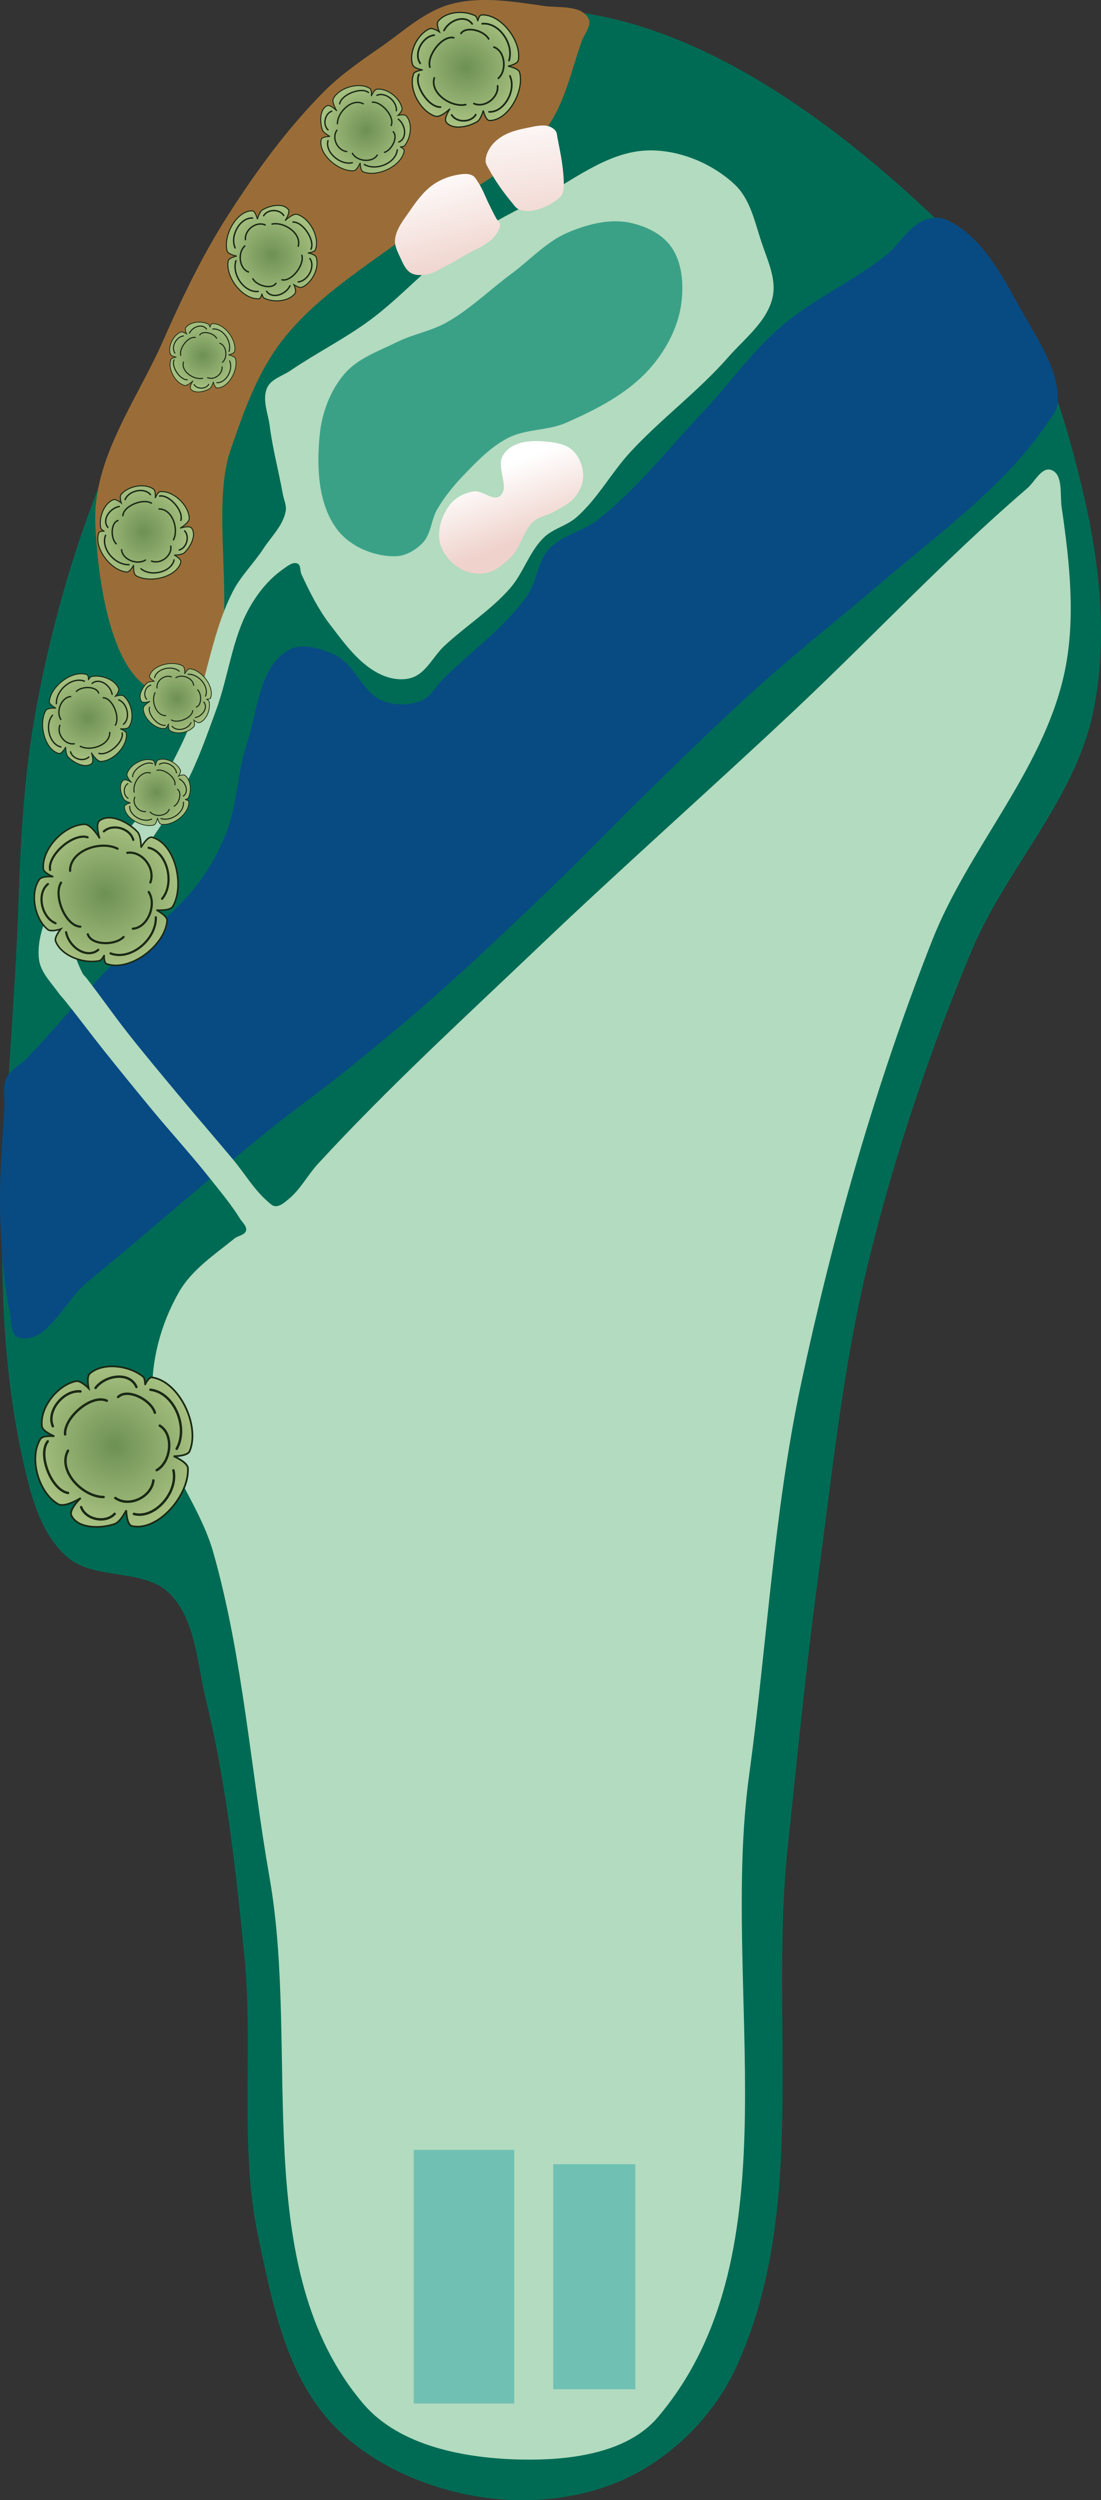 <?xml version="1.0" encoding="UTF-8" standalone="no"?>
<svg
   width="101.171mm"
   height="229.637mm"
   viewBox="0 0 101.171 229.637"
   version="1.1"
   id="svg8"
   inkscape:version="1.1.1 (c3084ef, 2021-09-22)"
   sodipodi:docname="12.svg"
   xmlns:inkscape="http://www.inkscape.org/namespaces/inkscape"
   xmlns:sodipodi="http://sodipodi.sourceforge.net/DTD/sodipodi-0.dtd"
   xmlns:xlink="http://www.w3.org/1999/xlink"
   xmlns="http://www.w3.org/2000/svg"
   xmlns:svg="http://www.w3.org/2000/svg"
   xmlns:rdf="http://www.w3.org/1999/02/22-rdf-syntax-ns#"
   xmlns:cc="http://creativecommons.org/ns#"
   xmlns:dc="http://purl.org/dc/elements/1.1/">
  <rect x="0" y="0" width="101.171" height="229.637" fill="#333333" stroke="none"/>
  <defs
     id="defs2">
    <marker
       style="overflow:visible"
       id="Arrow1Lstart"
       refX="0"
       refY="0"
       orient="auto"
       inkscape:stockid="Arrow1Lstart"
       inkscape:isstock="true">
      <path
         transform="matrix(0.8,0,0,0.8,10,0)"
         style="fill:#ef0000;fill-opacity:1;fill-rule:evenodd;stroke:#ef0000;stroke-width:1pt;stroke-opacity:1"
         d="M 0,0 5,-5 -12.5,0 5,5 Z"
         id="path1322" />
    </marker>
    <marker
       style="overflow:visible"
       id="DotL"
       refX="0"
       refY="0"
       orient="auto"
       inkscape:stockid="DotL"
       inkscape:isstock="true">
      <path
         transform="matrix(0.8,0,0,0.8,5.92,0.8)"
         style="fill:#ef0000;fill-opacity:1;fill-rule:evenodd;stroke:#ef0000;stroke-width:1pt;stroke-opacity:1"
         d="m -2.5,-1 c 0,2.76 -2.24,5 -5,5 -2.76,0 -5,-2.24 -5,-5 0,-2.76 2.24,-5 5,-5 2.76,0 5,2.24 5,5 z"
         id="path1383" />
    </marker>
    <linearGradient
       id="linearGradient1668">
      <stop
         style="stop-color:#000000;stop-opacity:1"
         offset="0"
         id="stop1664" />
      <stop
         id="stop1666"
         offset="1"
         style="stop-color:#ffffff;stop-opacity:0" />
    </linearGradient>
    <linearGradient
       id="linearGradient3710"
       inkscape:swatch="solid">
      <stop
         style="stop-color:#878e76;stop-opacity:1;"
         offset="0"
         id="stop3708" />
    </linearGradient>
    <linearGradient
       id="linearGradient3177"
       inkscape:swatch="solid">
      <stop
         style="stop-color:#000000;stop-opacity:1;"
         offset="0"
         id="stop3175" />
    </linearGradient>
    <linearGradient
       id="linearGradient3152">
      <stop
         style="stop-color:#878e76;stop-opacity:1"
         offset="0"
         id="stop3154" />
      <stop
         id="stop3178"
         offset="1"
         style="stop-color:#065143;stop-opacity:1" />
    </linearGradient>
    <inkscape:perspective
       sodipodi:type="inkscape:persp3d"
       inkscape:vp_x="0 : 458.81839 : 1"
       inkscape:vp_y="0 : 999.99998 : 0"
       inkscape:vp_z="744.09459 : 458.81839 : 1"
       inkscape:persp3d-origin="372.04729 : 283.42468 : 1"
       id="perspective10" />
    <inkscape:perspective
       id="perspective3304"
       inkscape:persp3d-origin="372.04729 : 283.42468 : 1"
       inkscape:vp_z="744.09459 : 458.81839 : 1"
       inkscape:vp_y="0 : 999.99998 : 0"
       inkscape:vp_x="0 : 458.81839 : 1"
       sodipodi:type="inkscape:persp3d" />
    <linearGradient
       id="linearGradient3152-8">
      <stop
         style="stop-color:#73d216;stop-opacity:1;"
         offset="0"
         id="stop3154-9" />
      <stop
         id="stop3178-2"
         offset="1"
         style="stop-color:#519f06;stop-opacity:1;" />
    </linearGradient>
    <inkscape:perspective
       sodipodi:type="inkscape:persp3d"
       inkscape:vp_x="0 : 458.81839 : 1"
       inkscape:vp_y="0 : 999.99998 : 0"
       inkscape:vp_z="744.09459 : 458.81839 : 1"
       inkscape:persp3d-origin="372.04729 : 283.42468 : 1"
       id="perspective10-1" />
    <inkscape:perspective
       id="perspective3304-8"
       inkscape:persp3d-origin="372.04729 : 283.42468 : 1"
       inkscape:vp_z="744.09459 : 458.81839 : 1"
       inkscape:vp_y="0 : 999.99998 : 0"
       inkscape:vp_x="0 : 458.81839 : 1"
       sodipodi:type="inkscape:persp3d" />
    <linearGradient
       inkscape:collect="always"
       id="linearGradient19901">
      <stop
         style="stop-color:#6d9153;stop-opacity:1"
         offset="0"
         id="stop19897" />
      <stop
         style="stop-color:#f3ffbd;stop-opacity:1"
         offset="1"
         id="stop19899" />
    </linearGradient>
    <linearGradient
       inkscape:collect="always"
       xlink:href="#linearGradient19115"
       id="linearGradient10544"
       gradientUnits="userSpaceOnUse"
       gradientTransform="matrix(-0.531,0.28,-0.441,-0.337,144.486,140.548)"
       x1="60.999"
       y1="31.354"
       x2="58.736"
       y2="45.778" />
    <linearGradient
       inkscape:collect="always"
       id="linearGradient19115">
      <stop
         style="stop-color:#efd2cb;stop-opacity:1"
         offset="0"
         id="stop19111" />
      <stop
         style="stop-color:#ffffff;stop-opacity:1"
         offset="1"
         id="stop19113" />
    </linearGradient>
    <radialGradient
       inkscape:collect="always"
       xlink:href="#linearGradient19901"
       id="radialGradient20435-2"
       gradientUnits="userSpaceOnUse"
       gradientTransform="matrix(5.658,3.597,3.4,-5.348,-726,1208.089)"
       cx="42.292"
       cy="220.65"
       fx="42.292"
       fy="220.65"
       r="6.757" />
    <radialGradient
       inkscape:collect="always"
       xlink:href="#linearGradient19901"
       id="radialGradient6307"
       gradientUnits="userSpaceOnUse"
       gradientTransform="matrix(5.658,3.597,3.4,-5.348,-726,1208.089)"
       cx="42.292"
       cy="220.65"
       fx="42.292"
       fy="220.65"
       r="6.757" />
    <radialGradient
       inkscape:collect="always"
       xlink:href="#linearGradient19901"
       id="radialGradient6335"
       gradientUnits="userSpaceOnUse"
       gradientTransform="matrix(5.658,3.597,3.4,-5.348,-726,1208.089)"
       cx="42.292"
       cy="220.65"
       fx="42.292"
       fy="220.65"
       r="6.757" />
    <radialGradient
       inkscape:collect="always"
       xlink:href="#linearGradient19901"
       id="radialGradient6363"
       gradientUnits="userSpaceOnUse"
       gradientTransform="matrix(5.658,3.597,3.4,-5.348,-726,1208.089)"
       cx="42.292"
       cy="220.65"
       fx="42.292"
       fy="220.65"
       r="6.757" />
    <radialGradient
       inkscape:collect="always"
       xlink:href="#linearGradient19901"
       id="radialGradient6391"
       gradientUnits="userSpaceOnUse"
       gradientTransform="matrix(5.658,3.597,3.4,-5.348,-726,1208.089)"
       cx="42.292"
       cy="220.65"
       fx="42.292"
       fy="220.65"
       r="6.757" />
    <radialGradient
       inkscape:collect="always"
       xlink:href="#linearGradient19901"
       id="radialGradient6419"
       gradientUnits="userSpaceOnUse"
       gradientTransform="matrix(5.658,3.597,3.4,-5.348,-726,1208.089)"
       cx="42.292"
       cy="220.65"
       fx="42.292"
       fy="220.65"
       r="6.757" />
    <radialGradient
       inkscape:collect="always"
       xlink:href="#linearGradient19901"
       id="radialGradient6447"
       gradientUnits="userSpaceOnUse"
       gradientTransform="matrix(5.658,3.597,3.4,-5.348,-726,1208.089)"
       cx="42.292"
       cy="220.65"
       fx="42.292"
       fy="220.65"
       r="6.757" />
    <radialGradient
       inkscape:collect="always"
       xlink:href="#linearGradient19901"
       id="radialGradient6475"
       gradientUnits="userSpaceOnUse"
       gradientTransform="matrix(5.658,3.597,3.4,-5.348,-726,1208.089)"
       cx="42.292"
       cy="220.65"
       fx="42.292"
       fy="220.65"
       r="6.757" />
    <radialGradient
       inkscape:collect="always"
       xlink:href="#linearGradient19901"
       id="radialGradient6503"
       gradientUnits="userSpaceOnUse"
       gradientTransform="matrix(5.658,3.597,3.4,-5.348,-726,1208.089)"
       cx="42.292"
       cy="220.65"
       fx="42.292"
       fy="220.65"
       r="6.757" />
    <radialGradient
       inkscape:collect="always"
       xlink:href="#linearGradient19901"
       id="radialGradient6531"
       gradientUnits="userSpaceOnUse"
       gradientTransform="matrix(5.658,3.597,3.4,-5.348,-726,1208.089)"
       cx="42.292"
       cy="220.65"
       fx="42.292"
       fy="220.65"
       r="6.757" />
    <linearGradient
       inkscape:collect="always"
       xlink:href="#linearGradient19115"
       id="linearGradient11765"
       gradientUnits="userSpaceOnUse"
       gradientTransform="matrix(-0.531,0.28,-0.441,-0.337,135.754,116.206)"
       x1="57.18"
       y1="28.673"
       x2="51.665"
       y2="49.714" />
    <linearGradient
       inkscape:collect="always"
       xlink:href="#linearGradient19115"
       id="linearGradient11769"
       gradientUnits="userSpaceOnUse"
       gradientTransform="matrix(-0.531,0.28,-0.441,-0.337,151.1,108.798)"
       x1="72.722"
       y1="28.046"
       x2="60.61"
       y2="54.103" />
  </defs>
  <sodipodi:namedview
     id="base"
     pagecolor="#ffffff"
     bordercolor="#666666"
     borderopacity="1.0"
     inkscape:pageopacity="0.0"
     inkscape:pageshadow="2"
     inkscape:zoom="0.25"
     inkscape:cx="672"
     inkscape:cy="136"
     inkscape:document-units="mm"
     inkscape:current-layer="layer9"
     inkscape:document-rotation="0"
     showgrid="false"
     inkscape:snap-global="false"
     inkscape:window-width="1387"
     inkscape:window-height="790"
     inkscape:window-x="4"
     inkscape:window-y="23"
     inkscape:window-maximized="0"
     fit-margin-top="0"
     fit-margin-left="0"
     fit-margin-right="0"
     fit-margin-bottom="0"
     inkscape:pagecheckerboard="0" />
  <g
     inkscape:groupmode="layer"
     id="layer4"
     inkscape:label="Rough"
     style="display:inline;opacity:1"
     transform="translate(15.754,-132.984)"
     sodipodi:insensitive="true">
    <path
       style="opacity:1;fill:#006b54;fill-opacity:1;stroke:none;stroke-width:0.407px;stroke-linecap:butt;stroke-linejoin:miter;stroke-opacity:1"
       d="m 14.485,355.304 c 3.299,3.696 8.294,5.998 13.167,6.897 4.742,0.875 10.033,0.417 14.367,-1.697 4.155,-2.027 7.787,-5.672 9.759,-9.853 6.859,-14.542 3.146,-32.003 4.853,-47.99 0.872,-8.163 1.65,-16.339 2.752,-24.475 1.321,-9.746 2.299,-19.584 4.625,-29.14 2.386,-9.804 5.628,-19.425 9.523,-28.733 3.147,-7.519 9.425,-13.802 11.133,-21.772 1.474,-6.88 0.607,-14.248 -1.068,-21.082 -1.783,-7.271 -4.157,-15.037 -9.368,-20.412 -11.865,-12.24 -29.03,-25.862 -45.793,-22.766 -14.171,2.617 -21.155,19.904 -29.283,31.804 -2.739,4.01 -4.683,8.545 -6.393,13.09 -2.38,6.328 -4.13,12.918 -5.315,19.575 -1.01,5.671 -1.309,11.459 -1.507,17.216 -0.616,17.821 -3.534,36.235 0.978,53.487 0.627,2.399 1.642,4.935 3.523,6.552 2.524,2.169 7.065,0.985 9.403,3.353 2.394,2.424 2.502,6.361 3.311,9.67 1.885,7.717 2.756,15.662 3.545,23.566 0.859,8.604 -0.508,17.451 1.289,25.909 1.248,5.873 2.501,12.321 6.5,16.801 z"
       id="path928"
       sodipodi:nodetypes="aaaaaaaaaaaaaaaaaaaaaaa" />
  </g>
  <g
     inkscape:groupmode="layer"
     id="layer2"
     inkscape:label="Dirt"
     style="display:inline;opacity:1"
     sodipodi:insensitive="true"
     transform="translate(-48.539,-98.096)">
    <path
       style="display:inline;fill:#9a6d38;fill-opacity:1;stroke:none;stroke-width:0.407px;stroke-linecap:butt;stroke-linejoin:miter;stroke-opacity:1"
       d="m 101.976,101.914 c 0.246,-0.702 0.986,-1.493 0.624,-2.143 -0.695,-1.244 -2.712,-0.929 -4.123,-1.133 -2.811,-0.406 -5.777,-0.904 -8.518,-0.16 -2.402,0.652 -4.325,2.478 -6.37,3.897 -1.832,1.271 -3.694,2.543 -5.268,4.123 -3.413,3.428 -6.291,7.39 -8.894,11.467 -2.307,3.614 -4.171,7.505 -5.901,11.428 -2.416,5.48 -6.501,10.87 -6.228,16.853 0.263,5.748 1.719,16.227 7.436,15.577 7.594,-0.863 2.51,-15.15 4.984,-22.381 1.197,-3.5 2.464,-7.116 4.728,-10.041 3.474,-4.488 8.653,-7.349 13.094,-10.883 3.627,-2.887 8.237,-4.754 11.063,-8.43 1.796,-2.337 2.396,-5.393 3.372,-8.174 z"
       id="path926"
       sodipodi:nodetypes="aaaaaaaaaaaaaaa" />
  </g>
  <g
     inkscape:groupmode="layer"
     id="layer14"
     inkscape:label="Water (Lake)"
     style="display:inline;opacity:1"
     transform="translate(16.107,-132.278)"
     sodipodi:insensitive="true">
    <path
       style="display:inline;fill:#084b83;fill-opacity:1;stroke:none;stroke-width:0.252px;stroke-linecap:butt;stroke-linejoin:miter;stroke-opacity:1"
       d="m 68.737,152.55 c 0.629,-0.268 1.422,-0.396 2.048,-0.12 3.559,1.567 5.428,5.677 7.361,9.052 1.388,2.424 3.123,5.063 2.931,7.849 -0.052,0.755 -0.655,1.37 -1.079,1.996 -1.168,1.724 -2.545,3.308 -4.002,4.795 -3.471,3.543 -7.459,6.539 -11.226,9.765 -3.613,3.095 -7.362,6.033 -10.91,9.203 -3.285,2.935 -6.435,6.016 -9.599,9.081 -3.344,3.24 -6.557,6.614 -9.916,9.838 -3.56,3.418 -7.143,6.818 -10.848,10.079 -2.656,2.338 -5.391,4.585 -8.153,6.797 -2.057,1.647 -4.21,3.169 -6.266,4.817 -5.829,4.672 -11.421,9.634 -17.2,14.368 -2.08,1.704 -3.707,5.803 -6.288,5.05 -0.79,-0.231 -0.619,-1.534 -0.791,-2.339 -0.645,-3.007 -0.802,-6.109 -0.889,-9.183 -0.09,-3.199 0.211,-6.397 0.386,-9.592 0.049,-0.901 -0.193,-1.882 0.187,-2.701 0.372,-0.802 1.287,-1.213 1.901,-1.848 2.519,-2.607 4.769,-5.467 7.309,-8.053 2.629,-2.677 5.882,-4.762 8.198,-7.714 1.176,-1.499 2.124,-3.198 2.814,-4.974 1.011,-2.601 0.996,-5.511 1.881,-8.158 0.991,-2.965 1.105,-7.002 3.81,-8.569 1.236,-0.716 2.967,-0.162 4.264,0.438 1.845,0.853 2.514,3.469 4.403,4.219 1.11,0.441 2.483,0.435 3.584,-0.029 0.834,-0.351 1.273,-1.287 1.913,-1.927 2.581,-2.577 5.677,-4.716 7.776,-7.699 0.902,-1.282 0.937,-3.099 1.986,-4.264 1.178,-1.309 3.147,-1.628 4.527,-2.721 3.606,-2.855 6.475,-6.536 9.63,-9.882 2.415,-2.561 4.458,-5.494 7.118,-7.799 2.959,-2.564 6.65,-4.166 9.713,-6.603 1.218,-0.97 1.995,-2.564 3.427,-3.175 z"
       id="path35853"
       sodipodi:nodetypes="aaaaaaaaaaaaaaaaaaaaaaaaaaaaaaaaaaaa" />
  </g>
  <g
     inkscape:groupmode="layer"
     id="layer5"
     inkscape:label="Fairway"
     style="display:inline;opacity:1"
     transform="translate(15.754,-132.984)"
     sodipodi:insensitive="true">
    <path
       id="path1217"
       style="opacity:1;fill:#b2dbbf;fill-opacity:1;stroke:none;stroke-width:0.87px;stroke-linecap:butt;stroke-linejoin:miter;stroke-opacity:1"
       d="m 44.686,355.01 c -2.814,3.308 -8.095,3.956 -12.437,3.88 -5.166,-0.091 -11.278,-1.197 -14.625,-5.133 -10.593,-12.454 -5.778,-32.185 -8.605,-48.289 -1.746,-9.949 -2.42,-20.139 -5.162,-29.861 -1.366,-4.844 -5.231,-9.009 -5.581,-14.03 -0.237,-3.403 0.727,-6.984 2.427,-9.94 1.172,-2.039 3.257,-3.412 5.082,-4.895 0.335,-0.272 0.962,-0.311 1.07,-0.729 0.102,-0.394 -0.337,-0.744 -0.552,-1.091 -0.801,-1.293 -1.783,-2.466 -2.728,-3.658 -1.722,-2.17 -3.591,-4.218 -5.358,-6.352 -1.507,-1.82 -2.998,-3.654 -4.471,-5.501 -1.238,-1.551 -2.415,-3.15 -3.67,-4.688 -0.13,-0.16 -0.281,-0.303 -0.4,-0.471 -0.712,-1.009 -1.73,-1.977 -1.855,-3.205 -0.229,-2.249 0.898,-4.548 2.147,-6.433 1.44,-2.174 4.183,-3.185 5.868,-5.175 2.135,-2.521 3.836,-5.421 5.24,-8.411 2.048,-4.36 2.377,-9.418 4.561,-13.711 0.73,-1.434 1.925,-2.582 2.805,-3.929 0.732,-1.12 1.81,-2.131 2.057,-3.446 0.099,-0.529 -0.172,-1.063 -0.268,-1.592 -0.375,-2.081 -0.931,-4.132 -1.199,-6.23 -0.15,-1.173 -0.729,-2.468 -0.228,-3.539 0.372,-0.796 1.402,-1.061 2.128,-1.556 2.375,-1.619 4.969,-2.912 7.284,-4.617 2.894,-2.132 5.272,-4.92 8.212,-6.988 2.124,-1.494 4.441,-2.7 6.756,-3.876 3.465,-1.76 6.765,-4.664 10.65,-4.744 2.85,-0.059 5.877,1.196 7.948,3.154 1.394,1.318 1.82,3.399 2.419,5.221 0.543,1.651 1.418,3.411 1.042,5.107 -0.494,2.228 -2.57,3.786 -4.074,5.503 -2.749,3.139 -6.157,5.646 -8.99,8.709 -1.768,1.912 -3.017,4.307 -4.981,6.018 -0.878,0.765 -2.134,1.028 -2.971,1.837 -1.345,1.3 -1.881,3.263 -3.114,4.67 -1.765,2.014 -4.082,3.469 -6.04,5.294 -1.003,0.935 -1.632,2.433 -2.923,2.896 -0.912,0.328 -2.017,0.142 -2.896,-0.266 -1.984,-0.918 -3.351,-2.858 -4.684,-4.591 -1.081,-1.405 -1.883,-3.017 -2.625,-4.627 -0.145,-0.314 -0.039,-0.832 -0.354,-0.976 -0.438,-0.199 -0.951,0.244 -1.345,0.52 -1.266,0.886 -2.288,2.147 -3.052,3.49 -1.624,2.853 -1.93,6.279 -3.061,9.361 -0.842,2.296 -1.638,4.625 -2.77,6.793 -1.451,2.777 -3.301,5.331 -5.116,7.885 -1.617,2.276 -4.547,3.887 -5.135,6.616 -0.213,0.986 0.261,2.038 0.706,2.943 0.094,0.192 0.272,0.331 0.403,0.5 1.256,1.614 2.423,3.296 3.684,4.905 1.484,1.893 3.032,3.735 4.57,5.585 1.712,2.059 3.468,4.08 5.186,6.135 1.073,1.283 1.93,2.775 3.197,3.866 0.207,0.178 0.429,0.417 0.703,0.423 0.463,0.01 0.862,-0.371 1.22,-0.665 1.082,-0.89 1.738,-2.201 2.687,-3.232 6.437,-6.993 13.464,-13.423 20.344,-19.98 7.658,-7.298 15.589,-14.305 23.301,-21.545 7.225,-6.782 14.001,-14.056 21.521,-20.509 0.702,-0.602 1.319,-1.984 2.197,-1.694 1.127,0.372 0.8,2.252 0.971,3.427 0.742,5.113 1.343,10.462 0.191,15.499 -2.017,8.823 -8.785,15.886 -12.097,24.309 -5.188,13.196 -9.107,26.925 -12.058,40.794 -2.509,11.791 -3.112,23.909 -4.754,35.852 -2.706,19.674 4.468,43.857 -8.401,58.983 z"
       sodipodi:nodetypes="aaaaaaaaaaaaaaaaaaaaaaaaaaaaaaaaaaaaaaaaaaaaaaaaaaaaaaaaaaaaaaaaaaaaa" />
  </g>
  <g
     inkscape:groupmode="layer"
     id="layer15"
     inkscape:label="Tees"
     style="display:inline;opacity:1"
     transform="translate(16.107,-132.278)"
     sodipodi:insensitive="true">
    <path
       id="path8909"
       style="display:inline;fill:#70c1b3;fill-opacity:1;stroke:none;stroke-width:2.358px;stroke-linecap:butt;stroke-linejoin:miter;stroke-opacity:1"
       d="m 31.143,353.036 h -9.228 v -23.293 h 9.228 z"
       sodipodi:nodetypes="ccccc" />
    <path
       id="path2557"
       style="display:inline;fill:#70c1b3;fill-opacity:1;stroke:none;stroke-width:2.009px;stroke-linecap:butt;stroke-linejoin:miter;stroke-opacity:1"
       d="m 42.275,351.726 h -7.544 v -20.673 h 7.544 z"
       sodipodi:nodetypes="ccccc" />
  </g>
  <g
     inkscape:groupmode="layer"
     id="layer7"
     inkscape:label="Green"
     style="display:inline;opacity:1"
     transform="translate(15.754,-132.984)"
     sodipodi:insensitive="true">
    <path
       style="opacity:1;fill:#3aa187;fill-opacity:1;stroke:none;stroke-width:0.228px;stroke-linecap:butt;stroke-linejoin:miter;stroke-opacity:1"
       d="m 46.824,161.037 c -0.325,2.156 -1.464,4.231 -2.92,5.855 -2.02,2.255 -4.864,3.702 -7.635,4.92 -1.687,0.742 -3.711,0.554 -5.349,1.4 -1.563,0.807 -2.823,2.122 -4.045,3.387 -0.918,0.952 -1.764,1.993 -2.438,3.13 -0.574,0.969 -0.566,2.285 -1.341,3.103 -0.64,0.675 -1.57,1.222 -2.5,1.242 -1.925,0.041 -4.082,-0.839 -5.279,-2.347 -1.862,-2.346 -1.985,-5.843 -1.691,-8.823 0.197,-1.997 0.966,-4.051 2.268,-5.578 1.219,-1.429 3.137,-2.085 4.82,-2.92 1.461,-0.724 3.127,-1 4.55,-1.796 2.173,-1.214 3.972,-3.001 5.974,-4.48 1.734,-1.281 3.241,-2.973 5.229,-3.808 1.708,-0.717 3.659,-1.239 5.482,-0.913 1.509,0.269 3.119,1.018 3.994,2.276 1.032,1.484 1.15,3.563 0.88,5.35 z"
       id="path942"
       sodipodi:nodetypes="aaaaaaaaaaaaaaaaaa" />
  </g>
  <g
     inkscape:groupmode="layer"
     id="layer3"
     inkscape:label="Sand"
     style="display:inline;opacity:1"
     sodipodi:insensitive="true"
     transform="translate(-48.539,-98.096)">
    <path
       id="path10542"
       style="display:inline;fill:url(#linearGradient10544);fill-opacity:1;stroke:none;stroke-width:0.145px;stroke-linecap:butt;stroke-linejoin:miter;stroke-opacity:1"
       d="m 95.764,139.006 c -0.456,0.223 -0.874,0.609 -1.084,1.071 -0.493,1.09 0.732,2.842 -0.208,3.582 -0.637,0.502 -1.593,-0.556 -2.395,-0.431 -0.786,0.123 -1.601,0.505 -2.108,1.118 -0.753,0.91 -1.225,2.218 -1.045,3.385 0.153,0.992 0.88,1.92 1.716,2.475 0.713,0.473 1.67,0.683 2.512,0.53 0.927,-0.169 1.719,-0.852 2.383,-1.521 0.893,-0.899 1.079,-2.374 2.026,-3.217 0.517,-0.46 1.276,-0.547 1.874,-0.896 0.689,-0.402 1.472,-0.741 1.961,-1.372 0.427,-0.551 0.75,-1.262 0.734,-1.958 -0.019,-0.845 -0.368,-1.767 -0.997,-2.333 -0.672,-0.605 -1.691,-0.722 -2.592,-0.798 -0.931,-0.079 -1.939,-0.046 -2.778,0.364 z"
       sodipodi:nodetypes="aaaaaaaaaaaaaaaa" />
    <path
       id="path11763"
       style="display:inline;fill:url(#linearGradient11765);fill-opacity:1;stroke:none;stroke-width:0.145px;stroke-linecap:butt;stroke-linejoin:miter;stroke-opacity:1"
       d="m 90.671,114.135 c -0.816,0.132 -1.629,0.434 -2.307,0.906 -0.901,0.627 -1.572,1.552 -2.192,2.458 -0.553,0.807 -1.244,1.638 -1.336,2.612 -0.053,0.558 0.233,1.107 0.471,1.614 0.246,0.522 0.479,1.135 0.973,1.433 0.407,0.246 0.948,0.231 1.418,0.16 0.671,-0.101 1.258,-0.513 1.865,-0.816 0.711,-0.355 1.378,-0.79 2.075,-1.172 0.491,-0.269 1.019,-0.475 1.483,-0.789 0.311,-0.211 0.636,-0.427 0.862,-0.727 0.248,-0.331 0.539,-0.721 0.504,-1.133 -0.016,-0.194 -0.225,-0.32 -0.323,-0.488 -0.257,-0.439 -0.469,-0.903 -0.697,-1.357 -0.32,-0.636 -0.554,-1.32 -0.941,-1.917 -0.169,-0.261 -0.319,-0.578 -0.597,-0.718 -0.375,-0.188 -0.843,-0.133 -1.257,-0.066 z"
       sodipodi:nodetypes="aaaaaaaaaaaaaaaaa" />
    <path
       id="path11767"
       style="display:inline;fill:url(#linearGradient11769);fill-opacity:1;stroke:none;stroke-width:0.145px;stroke-linecap:butt;stroke-linejoin:miter;stroke-opacity:1"
       d="m 99.601,110.133 c -0.16,-0.222 -0.422,-0.382 -0.687,-0.45 -0.603,-0.155 -1.251,0.023 -1.861,0.143 -0.777,0.152 -1.575,0.334 -2.262,0.727 -0.458,0.262 -0.89,0.613 -1.182,1.052 -0.255,0.382 -0.46,0.842 -0.449,1.301 0.005,0.225 0.143,0.429 0.249,0.627 0.617,1.156 1.386,2.233 2.225,3.239 0.16,0.192 0.305,0.421 0.531,0.528 0.41,0.193 0.907,0.212 1.354,0.133 0.88,-0.155 1.736,-0.579 2.416,-1.157 0.136,-0.115 0.239,-0.273 0.306,-0.439 0.083,-0.205 0.101,-0.434 0.104,-0.655 0.021,-1.486 -0.293,-2.962 -0.579,-4.421 -0.042,-0.213 -0.039,-0.453 -0.165,-0.628 z"
       sodipodi:nodetypes="aaaaaaaaaaaaaaa" />
  </g>
  <g
     inkscape:groupmode="layer"
     id="layer9"
     inkscape:label="Trees"
     style="display:inline;opacity:1"
     transform="translate(15.754,-132.984)"
     sodipodi:insensitive="true">
    <g
       id="g20433-5"
       transform="matrix(-0.29,0.197,-0.197,-0.29,105.837,215.465)"
       style="display:inline">
      <path
         style="fill:url(#radialGradient20435-2);fill-opacity:1;stroke:#1a2915;stroke-width:0.408;stroke-linecap:butt;stroke-linejoin:miter;stroke-miterlimit:4;stroke-dasharray:none;stroke-opacity:1"
         d="m 250.662,167.624 c 1.318,-0.629 4.077,1.601 4.077,1.601 v 0 c 0,0 -1.557,-2.848 -0.732,-3.868 4.079,-5.043 15.568,-5.652 19.453,-0.458 0.458,0.613 -0.6,2.104 -0.7,2.185 -0.151,0.123 1.241,-0.672 1.817,-0.435 3.87,1.593 7.532,6.588 6.615,10.671 -0.254,1.132 -2.922,1.888 -2.922,1.888 v 0 c 0,0 2.568,0.723 2.896,1.814 1.274,4.243 -1.388,10.485 -5.516,12.092 -1.161,0.452 -3.442,-1.457 -3.442,-1.457 v 0 c 0,0 1.541,2.22 0.989,3.185 -2.626,4.586 -10.945,6.388 -15.438,3.607 -1.554,-0.962 -1.266,-5.335 -1.266,-5.335 v 0 c 0,0 -1.031,3.791 -2.579,3.867 -3.453,0.17 -6.032,-4.608 -6.572,-8.023 -0.218,-1.377 1.522,-3.895 1.522,-3.895 v 0 c 0,0 -3.043,1.578 -3.895,0.579 -4.087,-4.793 0.01,-15.305 5.694,-18.018 z"
         id="path20409-6"
         sodipodi:nodetypes="accaasaaccaaccaaccaaccaa" />
      <path
         style="fill:none;stroke:#1a2915;stroke-width:0.571;stroke-linecap:round;stroke-linejoin:miter;stroke-miterlimit:4;stroke-dasharray:none;stroke-opacity:1"
         d="m 278.553,181.247 c 2.194,3.228 -0.14,9.253 -4.112,9.603"
         id="path20411-5"
         sodipodi:nodetypes="cc" />
      <path
         style="fill:none;stroke:#1a2915;stroke-width:0.571;stroke-linecap:round;stroke-linejoin:miter;stroke-miterlimit:4;stroke-dasharray:none;stroke-opacity:1"
         d="m 271.887,193.589 c -1.531,3.59 -10.491,4.715 -12.932,1.562"
         id="path20413-3"
         sodipodi:nodetypes="cc" />
      <path
         id="path20415-0"
         style="fill:none;stroke:#1a2915;stroke-width:0.571;stroke-linecap:round;stroke-linejoin:miter;stroke-miterlimit:4;stroke-dasharray:none;stroke-opacity:1"
         d="m 254.564,194.028 c -3.037,0.472 -6.157,-3.132 -5.128,-6.169" />
      <path
         style="fill:none;stroke:#1a2915;stroke-width:0.571;stroke-linecap:round;stroke-linejoin:miter;stroke-miterlimit:4;stroke-dasharray:none;stroke-opacity:1"
         d="m 247.272,183.893 c -3.457,-3.635 -0.504,-11.615 4.586,-13.042"
         id="path20417-4"
         sodipodi:nodetypes="cc" />
      <path
         style="fill:none;stroke:#1a2915;stroke-width:0.571;stroke-linecap:round;stroke-linejoin:miter;stroke-miterlimit:4;stroke-dasharray:none;stroke-opacity:1"
         d="m 255.944,167.769 c 3.067,-4.871 11.907,-5.806 15.135,-1.159"
         id="path20419-8"
         sodipodi:nodetypes="cc" />
      <path
         style="fill:none;stroke:#1a2915;stroke-width:0.571;stroke-linecap:round;stroke-linejoin:miter;stroke-miterlimit:4;stroke-dasharray:none;stroke-opacity:1"
         d="m 273.201,169.189 c 3.884,-0.381 5.985,4.893 4.392,8.549"
         id="path20421-5"
         sodipodi:nodetypes="cc" />
      <path
         id="path20423-5"
         style="fill:none;stroke:#1a2915;stroke-width:0.571;stroke-linecap:round;stroke-linejoin:miter;stroke-miterlimit:4;stroke-dasharray:none;stroke-opacity:1"
         d="m 273.193,174.095 c 0.842,-2.955 -4.22,-6.496 -7.361,-5.849"
         sodipodi:nodetypes="cc" />
      <path
         style="fill:none;stroke:#1a2915;stroke-width:0.571;stroke-linecap:round;stroke-linejoin:miter;stroke-miterlimit:4;stroke-dasharray:none;stroke-opacity:1"
         d="m 254.141,188.26 c 2.42,4.394 10.659,6.613 13.557,2.191"
         id="path20425-5"
         sodipodi:nodetypes="cc" />
      <path
         style="fill:none;stroke:#1a2915;stroke-width:0.571;stroke-linecap:round;stroke-linejoin:miter;stroke-miterlimit:4;stroke-dasharray:none;stroke-opacity:1"
         d="m 252.006,176.117 c -3.204,2.229 -2.947,8.078 0.637,9.827"
         id="path20427-4"
         sodipodi:nodetypes="cc" />
      <path
         style="fill:none;stroke:#1a2915;stroke-width:0.571;stroke-linecap:round;stroke-linejoin:miter;stroke-miterlimit:4;stroke-dasharray:none;stroke-opacity:1"
         d="m 262.612,168.681 c -3.362,-1.983 -8.759,1.624 -8.854,5.611"
         id="path20429-2"
         sodipodi:nodetypes="cc" />
      <path
         style="fill:none;stroke:#1a2915;stroke-width:0.571;stroke-linecap:round;stroke-linejoin:miter;stroke-miterlimit:4;stroke-dasharray:none;stroke-opacity:1"
         d="m 271.382,189.23 c 3.574,-1.569 5.48,-9.977 2.301,-12.385"
         id="path20431-1"
         sodipodi:nodetypes="cc" />
    </g>
    <g
       id="g6305"
       transform="matrix(0.095,0.14,-0.14,0.095,0.707,143.141)"
       style="display:inline">
      <path
         style="fill:url(#radialGradient6307);fill-opacity:1;stroke:#1a2915;stroke-width:0.408;stroke-linecap:butt;stroke-linejoin:miter;stroke-miterlimit:4;stroke-dasharray:none;stroke-opacity:1"
         d="m 250.662,167.624 c 1.318,-0.629 4.077,1.601 4.077,1.601 v 0 c 0,0 -1.557,-2.848 -0.732,-3.868 4.079,-5.043 15.568,-5.652 19.453,-0.458 0.458,0.613 -0.6,2.104 -0.7,2.185 -0.151,0.123 1.241,-0.672 1.817,-0.435 3.87,1.593 7.532,6.588 6.615,10.671 -0.254,1.132 -2.922,1.888 -2.922,1.888 v 0 c 0,0 2.568,0.723 2.896,1.814 1.274,4.243 -1.388,10.485 -5.516,12.092 -1.161,0.452 -3.442,-1.457 -3.442,-1.457 v 0 c 0,0 1.541,2.22 0.989,3.185 -2.626,4.586 -10.945,6.388 -15.438,3.607 -1.554,-0.962 -1.266,-5.335 -1.266,-5.335 v 0 c 0,0 -1.031,3.791 -2.579,3.867 -3.453,0.17 -6.032,-4.608 -6.572,-8.023 -0.218,-1.377 1.522,-3.895 1.522,-3.895 v 0 c 0,0 -3.043,1.578 -3.895,0.579 -4.087,-4.793 0.01,-15.305 5.694,-18.018 z"
         id="path6281"
         sodipodi:nodetypes="accaasaaccaaccaaccaaccaa" />
      <path
         style="fill:none;stroke:#1a2915;stroke-width:0.571;stroke-linecap:round;stroke-linejoin:miter;stroke-miterlimit:4;stroke-dasharray:none;stroke-opacity:1"
         d="m 278.553,181.247 c 2.194,3.228 -0.14,9.253 -4.112,9.603"
         id="path6283"
         sodipodi:nodetypes="cc" />
      <path
         style="fill:none;stroke:#1a2915;stroke-width:0.571;stroke-linecap:round;stroke-linejoin:miter;stroke-miterlimit:4;stroke-dasharray:none;stroke-opacity:1"
         d="m 271.887,193.589 c -1.531,3.59 -10.491,4.715 -12.932,1.562"
         id="path6285"
         sodipodi:nodetypes="cc" />
      <path
         id="path6287"
         style="fill:none;stroke:#1a2915;stroke-width:0.571;stroke-linecap:round;stroke-linejoin:miter;stroke-miterlimit:4;stroke-dasharray:none;stroke-opacity:1"
         d="m 254.564,194.028 c -3.037,0.472 -6.157,-3.132 -5.128,-6.169" />
      <path
         style="fill:none;stroke:#1a2915;stroke-width:0.571;stroke-linecap:round;stroke-linejoin:miter;stroke-miterlimit:4;stroke-dasharray:none;stroke-opacity:1"
         d="m 247.272,183.893 c -3.457,-3.635 -0.504,-11.615 4.586,-13.042"
         id="path6289"
         sodipodi:nodetypes="cc" />
      <path
         style="fill:none;stroke:#1a2915;stroke-width:0.571;stroke-linecap:round;stroke-linejoin:miter;stroke-miterlimit:4;stroke-dasharray:none;stroke-opacity:1"
         d="m 255.944,167.769 c 3.067,-4.871 11.907,-5.806 15.135,-1.159"
         id="path6291"
         sodipodi:nodetypes="cc" />
      <path
         style="fill:none;stroke:#1a2915;stroke-width:0.571;stroke-linecap:round;stroke-linejoin:miter;stroke-miterlimit:4;stroke-dasharray:none;stroke-opacity:1"
         d="m 273.201,169.189 c 3.884,-0.381 5.985,4.893 4.392,8.549"
         id="path6293"
         sodipodi:nodetypes="cc" />
      <path
         id="path6295"
         style="fill:none;stroke:#1a2915;stroke-width:0.571;stroke-linecap:round;stroke-linejoin:miter;stroke-miterlimit:4;stroke-dasharray:none;stroke-opacity:1"
         d="m 273.193,174.095 c 0.842,-2.955 -4.22,-6.496 -7.361,-5.849"
         sodipodi:nodetypes="cc" />
      <path
         style="fill:none;stroke:#1a2915;stroke-width:0.571;stroke-linecap:round;stroke-linejoin:miter;stroke-miterlimit:4;stroke-dasharray:none;stroke-opacity:1"
         d="m 254.141,188.26 c 2.42,4.394 10.659,6.613 13.557,2.191"
         id="path6297"
         sodipodi:nodetypes="cc" />
      <path
         style="fill:none;stroke:#1a2915;stroke-width:0.571;stroke-linecap:round;stroke-linejoin:miter;stroke-miterlimit:4;stroke-dasharray:none;stroke-opacity:1"
         d="m 252.006,176.117 c -3.204,2.229 -2.947,8.078 0.637,9.827"
         id="path6299"
         sodipodi:nodetypes="cc" />
      <path
         style="fill:none;stroke:#1a2915;stroke-width:0.571;stroke-linecap:round;stroke-linejoin:miter;stroke-miterlimit:4;stroke-dasharray:none;stroke-opacity:1"
         d="m 262.612,168.681 c -3.362,-1.983 -8.759,1.624 -8.854,5.611"
         id="path6301"
         sodipodi:nodetypes="cc" />
      <path
         style="fill:none;stroke:#1a2915;stroke-width:0.571;stroke-linecap:round;stroke-linejoin:miter;stroke-miterlimit:4;stroke-dasharray:none;stroke-opacity:1"
         d="m 271.382,189.23 c 3.574,-1.569 5.48,-9.977 2.301,-12.385"
         id="path6303"
         sodipodi:nodetypes="cc" />
    </g>
    <g
       id="g6333"
       transform="matrix(0.18,-0.123,0.123,0.18,-77.278,198.902)"
       style="display:inline">
      <path
         style="fill:url(#radialGradient6335);fill-opacity:1;stroke:#1a2915;stroke-width:0.408;stroke-linecap:butt;stroke-linejoin:miter;stroke-miterlimit:4;stroke-dasharray:none;stroke-opacity:1"
         d="m 250.662,167.624 c 1.318,-0.629 4.077,1.601 4.077,1.601 v 0 c 0,0 -1.557,-2.848 -0.732,-3.868 4.079,-5.043 15.568,-5.652 19.453,-0.458 0.458,0.613 -0.6,2.104 -0.7,2.185 -0.151,0.123 1.241,-0.672 1.817,-0.435 3.87,1.593 7.532,6.588 6.615,10.671 -0.254,1.132 -2.922,1.888 -2.922,1.888 v 0 c 0,0 2.568,0.723 2.896,1.814 1.274,4.243 -1.388,10.485 -5.516,12.092 -1.161,0.452 -3.442,-1.457 -3.442,-1.457 v 0 c 0,0 1.541,2.22 0.989,3.185 -2.626,4.586 -10.945,6.388 -15.438,3.607 -1.554,-0.962 -1.266,-5.335 -1.266,-5.335 v 0 c 0,0 -1.031,3.791 -2.579,3.867 -3.453,0.17 -6.032,-4.608 -6.572,-8.023 -0.218,-1.377 1.522,-3.895 1.522,-3.895 v 0 c 0,0 -3.043,1.578 -3.895,0.579 -4.087,-4.793 0.01,-15.305 5.694,-18.018 z"
         id="path6309"
         sodipodi:nodetypes="accaasaaccaaccaaccaaccaa" />
      <path
         style="fill:none;stroke:#1a2915;stroke-width:0.571;stroke-linecap:round;stroke-linejoin:miter;stroke-miterlimit:4;stroke-dasharray:none;stroke-opacity:1"
         d="m 278.553,181.247 c 2.194,3.228 -0.14,9.253 -4.112,9.603"
         id="path6311"
         sodipodi:nodetypes="cc" />
      <path
         style="fill:none;stroke:#1a2915;stroke-width:0.571;stroke-linecap:round;stroke-linejoin:miter;stroke-miterlimit:4;stroke-dasharray:none;stroke-opacity:1"
         d="m 271.887,193.589 c -1.531,3.59 -10.491,4.715 -12.932,1.562"
         id="path6313"
         sodipodi:nodetypes="cc" />
      <path
         id="path6315"
         style="fill:none;stroke:#1a2915;stroke-width:0.571;stroke-linecap:round;stroke-linejoin:miter;stroke-miterlimit:4;stroke-dasharray:none;stroke-opacity:1"
         d="m 254.564,194.028 c -3.037,0.472 -6.157,-3.132 -5.128,-6.169" />
      <path
         style="fill:none;stroke:#1a2915;stroke-width:0.571;stroke-linecap:round;stroke-linejoin:miter;stroke-miterlimit:4;stroke-dasharray:none;stroke-opacity:1"
         d="m 247.272,183.893 c -3.457,-3.635 -0.504,-11.615 4.586,-13.042"
         id="path6317"
         sodipodi:nodetypes="cc" />
      <path
         style="fill:none;stroke:#1a2915;stroke-width:0.571;stroke-linecap:round;stroke-linejoin:miter;stroke-miterlimit:4;stroke-dasharray:none;stroke-opacity:1"
         d="m 255.944,167.769 c 3.067,-4.871 11.907,-5.806 15.135,-1.159"
         id="path6319"
         sodipodi:nodetypes="cc" />
      <path
         style="fill:none;stroke:#1a2915;stroke-width:0.571;stroke-linecap:round;stroke-linejoin:miter;stroke-miterlimit:4;stroke-dasharray:none;stroke-opacity:1"
         d="m 273.201,169.189 c 3.884,-0.381 5.985,4.893 4.392,8.549"
         id="path6321"
         sodipodi:nodetypes="cc" />
      <path
         id="path6323"
         style="fill:none;stroke:#1a2915;stroke-width:0.571;stroke-linecap:round;stroke-linejoin:miter;stroke-miterlimit:4;stroke-dasharray:none;stroke-opacity:1"
         d="m 273.193,174.095 c 0.842,-2.955 -4.22,-6.496 -7.361,-5.849"
         sodipodi:nodetypes="cc" />
      <path
         style="fill:none;stroke:#1a2915;stroke-width:0.571;stroke-linecap:round;stroke-linejoin:miter;stroke-miterlimit:4;stroke-dasharray:none;stroke-opacity:1"
         d="m 254.141,188.26 c 2.42,4.394 10.659,6.613 13.557,2.191"
         id="path6325"
         sodipodi:nodetypes="cc" />
      <path
         style="fill:none;stroke:#1a2915;stroke-width:0.571;stroke-linecap:round;stroke-linejoin:miter;stroke-miterlimit:4;stroke-dasharray:none;stroke-opacity:1"
         d="m 252.006,176.117 c -3.204,2.229 -2.947,8.078 0.637,9.827"
         id="path6327"
         sodipodi:nodetypes="cc" />
      <path
         style="fill:none;stroke:#1a2915;stroke-width:0.571;stroke-linecap:round;stroke-linejoin:miter;stroke-miterlimit:4;stroke-dasharray:none;stroke-opacity:1"
         d="m 262.612,168.681 c -3.362,-1.983 -8.759,1.624 -8.854,5.611"
         id="path6329"
         sodipodi:nodetypes="cc" />
      <path
         style="fill:none;stroke:#1a2915;stroke-width:0.571;stroke-linecap:round;stroke-linejoin:miter;stroke-miterlimit:4;stroke-dasharray:none;stroke-opacity:1"
         d="m 271.382,189.23 c 3.574,-1.569 5.48,-9.977 2.301,-12.385"
         id="path6331"
         sodipodi:nodetypes="cc" />
    </g>
    <g
       id="g6361"
       transform="matrix(-0.128,-0.188,0.188,-0.128,-2.679,254.44)"
       style="display:inline">
      <path
         style="fill:url(#radialGradient6363);fill-opacity:1;stroke:#1a2915;stroke-width:0.408;stroke-linecap:butt;stroke-linejoin:miter;stroke-miterlimit:4;stroke-dasharray:none;stroke-opacity:1"
         d="m 250.662,167.624 c 1.318,-0.629 4.077,1.601 4.077,1.601 v 0 c 0,0 -1.557,-2.848 -0.732,-3.868 4.079,-5.043 15.568,-5.652 19.453,-0.458 0.458,0.613 -0.6,2.104 -0.7,2.185 -0.151,0.123 1.241,-0.672 1.817,-0.435 3.87,1.593 7.532,6.588 6.615,10.671 -0.254,1.132 -2.922,1.888 -2.922,1.888 v 0 c 0,0 2.568,0.723 2.896,1.814 1.274,4.243 -1.388,10.485 -5.516,12.092 -1.161,0.452 -3.442,-1.457 -3.442,-1.457 v 0 c 0,0 1.541,2.22 0.989,3.185 -2.626,4.586 -10.945,6.388 -15.438,3.607 -1.554,-0.962 -1.266,-5.335 -1.266,-5.335 v 0 c 0,0 -1.031,3.791 -2.579,3.867 -3.453,0.17 -6.032,-4.608 -6.572,-8.023 -0.218,-1.377 1.522,-3.895 1.522,-3.895 v 0 c 0,0 -3.043,1.578 -3.895,0.579 -4.087,-4.793 0.01,-15.305 5.694,-18.018 z"
         id="path6337"
         sodipodi:nodetypes="accaasaaccaaccaaccaaccaa" />
      <path
         style="fill:none;stroke:#1a2915;stroke-width:0.571;stroke-linecap:round;stroke-linejoin:miter;stroke-miterlimit:4;stroke-dasharray:none;stroke-opacity:1"
         d="m 278.553,181.247 c 2.194,3.228 -0.14,9.253 -4.112,9.603"
         id="path6339"
         sodipodi:nodetypes="cc" />
      <path
         style="fill:none;stroke:#1a2915;stroke-width:0.571;stroke-linecap:round;stroke-linejoin:miter;stroke-miterlimit:4;stroke-dasharray:none;stroke-opacity:1"
         d="m 271.887,193.589 c -1.531,3.59 -10.491,4.715 -12.932,1.562"
         id="path6341"
         sodipodi:nodetypes="cc" />
      <path
         id="path6343"
         style="fill:none;stroke:#1a2915;stroke-width:0.571;stroke-linecap:round;stroke-linejoin:miter;stroke-miterlimit:4;stroke-dasharray:none;stroke-opacity:1"
         d="m 254.564,194.028 c -3.037,0.472 -6.157,-3.132 -5.128,-6.169" />
      <path
         style="fill:none;stroke:#1a2915;stroke-width:0.571;stroke-linecap:round;stroke-linejoin:miter;stroke-miterlimit:4;stroke-dasharray:none;stroke-opacity:1"
         d="m 247.272,183.893 c -3.457,-3.635 -0.504,-11.615 4.586,-13.042"
         id="path6345"
         sodipodi:nodetypes="cc" />
      <path
         style="fill:none;stroke:#1a2915;stroke-width:0.571;stroke-linecap:round;stroke-linejoin:miter;stroke-miterlimit:4;stroke-dasharray:none;stroke-opacity:1"
         d="m 255.944,167.769 c 3.067,-4.871 11.907,-5.806 15.135,-1.159"
         id="path6347"
         sodipodi:nodetypes="cc" />
      <path
         style="fill:none;stroke:#1a2915;stroke-width:0.571;stroke-linecap:round;stroke-linejoin:miter;stroke-miterlimit:4;stroke-dasharray:none;stroke-opacity:1"
         d="m 273.201,169.189 c 3.884,-0.381 5.985,4.893 4.392,8.549"
         id="path6349"
         sodipodi:nodetypes="cc" />
      <path
         id="path6351"
         style="fill:none;stroke:#1a2915;stroke-width:0.571;stroke-linecap:round;stroke-linejoin:miter;stroke-miterlimit:4;stroke-dasharray:none;stroke-opacity:1"
         d="m 273.193,174.095 c 0.842,-2.955 -4.22,-6.496 -7.361,-5.849"
         sodipodi:nodetypes="cc" />
      <path
         style="fill:none;stroke:#1a2915;stroke-width:0.571;stroke-linecap:round;stroke-linejoin:miter;stroke-miterlimit:4;stroke-dasharray:none;stroke-opacity:1"
         d="m 254.141,188.26 c 2.42,4.394 10.659,6.613 13.557,2.191"
         id="path6353"
         sodipodi:nodetypes="cc" />
      <path
         style="fill:none;stroke:#1a2915;stroke-width:0.571;stroke-linecap:round;stroke-linejoin:miter;stroke-miterlimit:4;stroke-dasharray:none;stroke-opacity:1"
         d="m 252.006,176.117 c -3.204,2.229 -2.947,8.078 0.637,9.827"
         id="path6355"
         sodipodi:nodetypes="cc" />
      <path
         style="fill:none;stroke:#1a2915;stroke-width:0.571;stroke-linecap:round;stroke-linejoin:miter;stroke-miterlimit:4;stroke-dasharray:none;stroke-opacity:1"
         d="m 262.612,168.681 c -3.362,-1.983 -8.759,1.624 -8.854,5.611"
         id="path6357"
         sodipodi:nodetypes="cc" />
      <path
         style="fill:none;stroke:#1a2915;stroke-width:0.571;stroke-linecap:round;stroke-linejoin:miter;stroke-miterlimit:4;stroke-dasharray:none;stroke-opacity:1"
         d="m 271.382,189.23 c 3.574,-1.569 5.48,-9.977 2.301,-12.385"
         id="path6359"
         sodipodi:nodetypes="cc" />
    </g>
    <g
       id="g6389"
       transform="matrix(0.149,0.175,0.175,-0.149,-61.57,137.138)"
       style="display:inline">
      <path
         style="fill:url(#radialGradient6391);fill-opacity:1;stroke:#1a2915;stroke-width:0.408;stroke-linecap:butt;stroke-linejoin:miter;stroke-miterlimit:4;stroke-dasharray:none;stroke-opacity:1"
         d="m 250.662,167.624 c 1.318,-0.629 4.077,1.601 4.077,1.601 v 0 c 0,0 -1.557,-2.848 -0.732,-3.868 4.079,-5.043 15.568,-5.652 19.453,-0.458 0.458,0.613 -0.6,2.104 -0.7,2.185 -0.151,0.123 1.241,-0.672 1.817,-0.435 3.87,1.593 7.532,6.588 6.615,10.671 -0.254,1.132 -2.922,1.888 -2.922,1.888 v 0 c 0,0 2.568,0.723 2.896,1.814 1.274,4.243 -1.388,10.485 -5.516,12.092 -1.161,0.452 -3.442,-1.457 -3.442,-1.457 v 0 c 0,0 1.541,2.22 0.989,3.185 -2.626,4.586 -10.945,6.388 -15.438,3.607 -1.554,-0.962 -1.266,-5.335 -1.266,-5.335 v 0 c 0,0 -1.031,3.791 -2.579,3.867 -3.453,0.17 -6.032,-4.608 -6.572,-8.023 -0.218,-1.377 1.522,-3.895 1.522,-3.895 v 0 c 0,0 -3.043,1.578 -3.895,0.579 -4.087,-4.793 0.01,-15.305 5.694,-18.018 z"
         id="path6365"
         sodipodi:nodetypes="accaasaaccaaccaaccaaccaa" />
      <path
         style="fill:none;stroke:#1a2915;stroke-width:0.571;stroke-linecap:round;stroke-linejoin:miter;stroke-miterlimit:4;stroke-dasharray:none;stroke-opacity:1"
         d="m 278.553,181.247 c 2.194,3.228 -0.14,9.253 -4.112,9.603"
         id="path6367"
         sodipodi:nodetypes="cc" />
      <path
         style="fill:none;stroke:#1a2915;stroke-width:0.571;stroke-linecap:round;stroke-linejoin:miter;stroke-miterlimit:4;stroke-dasharray:none;stroke-opacity:1"
         d="m 271.887,193.589 c -1.531,3.59 -10.491,4.715 -12.932,1.562"
         id="path6369"
         sodipodi:nodetypes="cc" />
      <path
         id="path6371"
         style="fill:none;stroke:#1a2915;stroke-width:0.571;stroke-linecap:round;stroke-linejoin:miter;stroke-miterlimit:4;stroke-dasharray:none;stroke-opacity:1"
         d="m 254.564,194.028 c -3.037,0.472 -6.157,-3.132 -5.128,-6.169" />
      <path
         style="fill:none;stroke:#1a2915;stroke-width:0.571;stroke-linecap:round;stroke-linejoin:miter;stroke-miterlimit:4;stroke-dasharray:none;stroke-opacity:1"
         d="m 247.272,183.893 c -3.457,-3.635 -0.504,-11.615 4.586,-13.042"
         id="path6373"
         sodipodi:nodetypes="cc" />
      <path
         style="fill:none;stroke:#1a2915;stroke-width:0.571;stroke-linecap:round;stroke-linejoin:miter;stroke-miterlimit:4;stroke-dasharray:none;stroke-opacity:1"
         d="m 255.944,167.769 c 3.067,-4.871 11.907,-5.806 15.135,-1.159"
         id="path6375"
         sodipodi:nodetypes="cc" />
      <path
         style="fill:none;stroke:#1a2915;stroke-width:0.571;stroke-linecap:round;stroke-linejoin:miter;stroke-miterlimit:4;stroke-dasharray:none;stroke-opacity:1"
         d="m 273.201,169.189 c 3.884,-0.381 5.985,4.893 4.392,8.549"
         id="path6377"
         sodipodi:nodetypes="cc" />
      <path
         id="path6379"
         style="fill:none;stroke:#1a2915;stroke-width:0.571;stroke-linecap:round;stroke-linejoin:miter;stroke-miterlimit:4;stroke-dasharray:none;stroke-opacity:1"
         d="m 273.193,174.095 c 0.842,-2.955 -4.22,-6.496 -7.361,-5.849"
         sodipodi:nodetypes="cc" />
      <path
         style="fill:none;stroke:#1a2915;stroke-width:0.571;stroke-linecap:round;stroke-linejoin:miter;stroke-miterlimit:4;stroke-dasharray:none;stroke-opacity:1"
         d="m 254.141,188.26 c 2.42,4.394 10.659,6.613 13.557,2.191"
         id="path6381"
         sodipodi:nodetypes="cc" />
      <path
         style="fill:none;stroke:#1a2915;stroke-width:0.571;stroke-linecap:round;stroke-linejoin:miter;stroke-miterlimit:4;stroke-dasharray:none;stroke-opacity:1"
         d="m 252.006,176.117 c -3.204,2.229 -2.947,8.078 0.637,9.827"
         id="path6383"
         sodipodi:nodetypes="cc" />
      <path
         style="fill:none;stroke:#1a2915;stroke-width:0.571;stroke-linecap:round;stroke-linejoin:miter;stroke-miterlimit:4;stroke-dasharray:none;stroke-opacity:1"
         d="m 262.612,168.681 c -3.362,-1.983 -8.759,1.624 -8.854,5.611"
         id="path6385"
         sodipodi:nodetypes="cc" />
      <path
         style="fill:none;stroke:#1a2915;stroke-width:0.571;stroke-linecap:round;stroke-linejoin:miter;stroke-miterlimit:4;stroke-dasharray:none;stroke-opacity:1"
         d="m 271.382,189.23 c 3.574,-1.569 5.48,-9.977 2.301,-12.385"
         id="path6387"
         sodipodi:nodetypes="cc" />
    </g>
    <g
       id="g6417"
       transform="matrix(0.128,-0.109,-0.109,-0.128,-15.437,257.538)"
       style="display:inline">
      <path
         style="fill:url(#radialGradient6419);fill-opacity:1;stroke:#1a2915;stroke-width:0.408;stroke-linecap:butt;stroke-linejoin:miter;stroke-miterlimit:4;stroke-dasharray:none;stroke-opacity:1"
         d="m 250.662,167.624 c 1.318,-0.629 4.077,1.601 4.077,1.601 v 0 c 0,0 -1.557,-2.848 -0.732,-3.868 4.079,-5.043 15.568,-5.652 19.453,-0.458 0.458,0.613 -0.6,2.104 -0.7,2.185 -0.151,0.123 1.241,-0.672 1.817,-0.435 3.87,1.593 7.532,6.588 6.615,10.671 -0.254,1.132 -2.922,1.888 -2.922,1.888 v 0 c 0,0 2.568,0.723 2.896,1.814 1.274,4.243 -1.388,10.485 -5.516,12.092 -1.161,0.452 -3.442,-1.457 -3.442,-1.457 v 0 c 0,0 1.541,2.22 0.989,3.185 -2.626,4.586 -10.945,6.388 -15.438,3.607 -1.554,-0.962 -1.266,-5.335 -1.266,-5.335 v 0 c 0,0 -1.031,3.791 -2.579,3.867 -3.453,0.17 -6.032,-4.608 -6.572,-8.023 -0.218,-1.377 1.522,-3.895 1.522,-3.895 v 0 c 0,0 -3.043,1.578 -3.895,0.579 -4.087,-4.793 0.01,-15.305 5.694,-18.018 z"
         id="path6393"
         sodipodi:nodetypes="accaasaaccaaccaaccaaccaa" />
      <path
         style="fill:none;stroke:#1a2915;stroke-width:0.571;stroke-linecap:round;stroke-linejoin:miter;stroke-miterlimit:4;stroke-dasharray:none;stroke-opacity:1"
         d="m 278.553,181.247 c 2.194,3.228 -0.14,9.253 -4.112,9.603"
         id="path6395"
         sodipodi:nodetypes="cc" />
      <path
         style="fill:none;stroke:#1a2915;stroke-width:0.571;stroke-linecap:round;stroke-linejoin:miter;stroke-miterlimit:4;stroke-dasharray:none;stroke-opacity:1"
         d="m 271.887,193.589 c -1.531,3.59 -10.491,4.715 -12.932,1.562"
         id="path6397"
         sodipodi:nodetypes="cc" />
      <path
         id="path6399"
         style="fill:none;stroke:#1a2915;stroke-width:0.571;stroke-linecap:round;stroke-linejoin:miter;stroke-miterlimit:4;stroke-dasharray:none;stroke-opacity:1"
         d="m 254.564,194.028 c -3.037,0.472 -6.157,-3.132 -5.128,-6.169" />
      <path
         style="fill:none;stroke:#1a2915;stroke-width:0.571;stroke-linecap:round;stroke-linejoin:miter;stroke-miterlimit:4;stroke-dasharray:none;stroke-opacity:1"
         d="m 247.272,183.893 c -3.457,-3.635 -0.504,-11.615 4.586,-13.042"
         id="path6401"
         sodipodi:nodetypes="cc" />
      <path
         style="fill:none;stroke:#1a2915;stroke-width:0.571;stroke-linecap:round;stroke-linejoin:miter;stroke-miterlimit:4;stroke-dasharray:none;stroke-opacity:1"
         d="m 255.944,167.769 c 3.067,-4.871 11.907,-5.806 15.135,-1.159"
         id="path6403"
         sodipodi:nodetypes="cc" />
      <path
         style="fill:none;stroke:#1a2915;stroke-width:0.571;stroke-linecap:round;stroke-linejoin:miter;stroke-miterlimit:4;stroke-dasharray:none;stroke-opacity:1"
         d="m 273.201,169.189 c 3.884,-0.381 5.985,4.893 4.392,8.549"
         id="path6405"
         sodipodi:nodetypes="cc" />
      <path
         id="path6407"
         style="fill:none;stroke:#1a2915;stroke-width:0.571;stroke-linecap:round;stroke-linejoin:miter;stroke-miterlimit:4;stroke-dasharray:none;stroke-opacity:1"
         d="m 273.193,174.095 c 0.842,-2.955 -4.22,-6.496 -7.361,-5.849"
         sodipodi:nodetypes="cc" />
      <path
         style="fill:none;stroke:#1a2915;stroke-width:0.571;stroke-linecap:round;stroke-linejoin:miter;stroke-miterlimit:4;stroke-dasharray:none;stroke-opacity:1"
         d="m 254.141,188.26 c 2.42,4.394 10.659,6.613 13.557,2.191"
         id="path6409"
         sodipodi:nodetypes="cc" />
      <path
         style="fill:none;stroke:#1a2915;stroke-width:0.571;stroke-linecap:round;stroke-linejoin:miter;stroke-miterlimit:4;stroke-dasharray:none;stroke-opacity:1"
         d="m 252.006,176.117 c -3.204,2.229 -2.947,8.078 0.637,9.827"
         id="path6411"
         sodipodi:nodetypes="cc" />
      <path
         style="fill:none;stroke:#1a2915;stroke-width:0.571;stroke-linecap:round;stroke-linejoin:miter;stroke-miterlimit:4;stroke-dasharray:none;stroke-opacity:1"
         d="m 262.612,168.681 c -3.362,-1.983 -8.759,1.624 -8.854,5.611"
         id="path6413"
         sodipodi:nodetypes="cc" />
      <path
         style="fill:none;stroke:#1a2915;stroke-width:0.571;stroke-linecap:round;stroke-linejoin:miter;stroke-miterlimit:4;stroke-dasharray:none;stroke-opacity:1"
         d="m 271.382,189.23 c 3.574,-1.569 5.48,-9.977 2.301,-12.385"
         id="path6415"
         sodipodi:nodetypes="cc" />
    </g>
    <g
       id="g6445"
       transform="matrix(-0.109,-0.128,-0.128,0.109,54.662,179.74)"
       style="display:inline">
      <path
         style="fill:url(#radialGradient6447);fill-opacity:1;stroke:#1a2915;stroke-width:0.408;stroke-linecap:butt;stroke-linejoin:miter;stroke-miterlimit:4;stroke-dasharray:none;stroke-opacity:1"
         d="m 250.662,167.624 c 1.318,-0.629 4.077,1.601 4.077,1.601 v 0 c 0,0 -1.557,-2.848 -0.732,-3.868 4.079,-5.043 15.568,-5.652 19.453,-0.458 0.458,0.613 -0.6,2.104 -0.7,2.185 -0.151,0.123 1.241,-0.672 1.817,-0.435 3.87,1.593 7.532,6.588 6.615,10.671 -0.254,1.132 -2.922,1.888 -2.922,1.888 v 0 c 0,0 2.568,0.723 2.896,1.814 1.274,4.243 -1.388,10.485 -5.516,12.092 -1.161,0.452 -3.442,-1.457 -3.442,-1.457 v 0 c 0,0 1.541,2.22 0.989,3.185 -2.626,4.586 -10.945,6.388 -15.438,3.607 -1.554,-0.962 -1.266,-5.335 -1.266,-5.335 v 0 c 0,0 -1.031,3.791 -2.579,3.867 -3.453,0.17 -6.032,-4.608 -6.572,-8.023 -0.218,-1.377 1.522,-3.895 1.522,-3.895 v 0 c 0,0 -3.043,1.578 -3.895,0.579 -4.087,-4.793 0.01,-15.305 5.694,-18.018 z"
         id="path6421"
         sodipodi:nodetypes="accaasaaccaaccaaccaaccaa" />
      <path
         style="fill:none;stroke:#1a2915;stroke-width:0.571;stroke-linecap:round;stroke-linejoin:miter;stroke-miterlimit:4;stroke-dasharray:none;stroke-opacity:1"
         d="m 278.553,181.247 c 2.194,3.228 -0.14,9.253 -4.112,9.603"
         id="path6423"
         sodipodi:nodetypes="cc" />
      <path
         style="fill:none;stroke:#1a2915;stroke-width:0.571;stroke-linecap:round;stroke-linejoin:miter;stroke-miterlimit:4;stroke-dasharray:none;stroke-opacity:1"
         d="m 271.887,193.589 c -1.531,3.59 -10.491,4.715 -12.932,1.562"
         id="path6425"
         sodipodi:nodetypes="cc" />
      <path
         id="path6427"
         style="fill:none;stroke:#1a2915;stroke-width:0.571;stroke-linecap:round;stroke-linejoin:miter;stroke-miterlimit:4;stroke-dasharray:none;stroke-opacity:1"
         d="m 254.564,194.028 c -3.037,0.472 -6.157,-3.132 -5.128,-6.169" />
      <path
         style="fill:none;stroke:#1a2915;stroke-width:0.571;stroke-linecap:round;stroke-linejoin:miter;stroke-miterlimit:4;stroke-dasharray:none;stroke-opacity:1"
         d="m 247.272,183.893 c -3.457,-3.635 -0.504,-11.615 4.586,-13.042"
         id="path6429"
         sodipodi:nodetypes="cc" />
      <path
         style="fill:none;stroke:#1a2915;stroke-width:0.571;stroke-linecap:round;stroke-linejoin:miter;stroke-miterlimit:4;stroke-dasharray:none;stroke-opacity:1"
         d="m 255.944,167.769 c 3.067,-4.871 11.907,-5.806 15.135,-1.159"
         id="path6431"
         sodipodi:nodetypes="cc" />
      <path
         style="fill:none;stroke:#1a2915;stroke-width:0.571;stroke-linecap:round;stroke-linejoin:miter;stroke-miterlimit:4;stroke-dasharray:none;stroke-opacity:1"
         d="m 273.201,169.189 c 3.884,-0.381 5.985,4.893 4.392,8.549"
         id="path6433"
         sodipodi:nodetypes="cc" />
      <path
         id="path6435"
         style="fill:none;stroke:#1a2915;stroke-width:0.571;stroke-linecap:round;stroke-linejoin:miter;stroke-miterlimit:4;stroke-dasharray:none;stroke-opacity:1"
         d="m 273.193,174.095 c 0.842,-2.955 -4.22,-6.496 -7.361,-5.849"
         sodipodi:nodetypes="cc" />
      <path
         style="fill:none;stroke:#1a2915;stroke-width:0.571;stroke-linecap:round;stroke-linejoin:miter;stroke-miterlimit:4;stroke-dasharray:none;stroke-opacity:1"
         d="m 254.141,188.26 c 2.42,4.394 10.659,6.613 13.557,2.191"
         id="path6437"
         sodipodi:nodetypes="cc" />
      <path
         style="fill:none;stroke:#1a2915;stroke-width:0.571;stroke-linecap:round;stroke-linejoin:miter;stroke-miterlimit:4;stroke-dasharray:none;stroke-opacity:1"
         d="m 252.006,176.117 c -3.204,2.229 -2.947,8.078 0.637,9.827"
         id="path6439"
         sodipodi:nodetypes="cc" />
      <path
         style="fill:none;stroke:#1a2915;stroke-width:0.571;stroke-linecap:round;stroke-linejoin:miter;stroke-miterlimit:4;stroke-dasharray:none;stroke-opacity:1"
         d="m 262.612,168.681 c -3.362,-1.983 -8.759,1.624 -8.854,5.611"
         id="path6441"
         sodipodi:nodetypes="cc" />
      <path
         style="fill:none;stroke:#1a2915;stroke-width:0.571;stroke-linecap:round;stroke-linejoin:miter;stroke-miterlimit:4;stroke-dasharray:none;stroke-opacity:1"
         d="m 271.382,189.23 c 3.574,-1.569 5.48,-9.977 2.301,-12.385"
         id="path6443"
         sodipodi:nodetypes="cc" />
    </g>
    <g
       id="g6473"
       transform="matrix(-0.179,-0.21,-0.21,0.179,112.064,162.267)"
       style="display:inline">
      <path
         style="fill:url(#radialGradient6475);fill-opacity:1;stroke:#1a2915;stroke-width:0.408;stroke-linecap:butt;stroke-linejoin:miter;stroke-miterlimit:4;stroke-dasharray:none;stroke-opacity:1"
         d="m 250.662,167.624 c 1.318,-0.629 4.077,1.601 4.077,1.601 v 0 c 0,0 -1.557,-2.848 -0.732,-3.868 4.079,-5.043 15.568,-5.652 19.453,-0.458 0.458,0.613 -0.6,2.104 -0.7,2.185 -0.151,0.123 1.241,-0.672 1.817,-0.435 3.87,1.593 7.532,6.588 6.615,10.671 -0.254,1.132 -2.922,1.888 -2.922,1.888 v 0 c 0,0 2.568,0.723 2.896,1.814 1.274,4.243 -1.388,10.485 -5.516,12.092 -1.161,0.452 -3.442,-1.457 -3.442,-1.457 v 0 c 0,0 1.541,2.22 0.989,3.185 -2.626,4.586 -10.945,6.388 -15.438,3.607 -1.554,-0.962 -1.266,-5.335 -1.266,-5.335 v 0 c 0,0 -1.031,3.791 -2.579,3.867 -3.453,0.17 -6.032,-4.608 -6.572,-8.023 -0.218,-1.377 1.522,-3.895 1.522,-3.895 v 0 c 0,0 -3.043,1.578 -3.895,0.579 -4.087,-4.793 0.01,-15.305 5.694,-18.018 z"
         id="path6449"
         sodipodi:nodetypes="accaasaaccaaccaaccaaccaa" />
      <path
         style="fill:none;stroke:#1a2915;stroke-width:0.571;stroke-linecap:round;stroke-linejoin:miter;stroke-miterlimit:4;stroke-dasharray:none;stroke-opacity:1"
         d="m 278.553,181.247 c 2.194,3.228 -0.14,9.253 -4.112,9.603"
         id="path6451"
         sodipodi:nodetypes="cc" />
      <path
         style="fill:none;stroke:#1a2915;stroke-width:0.571;stroke-linecap:round;stroke-linejoin:miter;stroke-miterlimit:4;stroke-dasharray:none;stroke-opacity:1"
         d="m 271.887,193.589 c -1.531,3.59 -10.491,4.715 -12.932,1.562"
         id="path6453"
         sodipodi:nodetypes="cc" />
      <path
         id="path6455"
         style="fill:none;stroke:#1a2915;stroke-width:0.571;stroke-linecap:round;stroke-linejoin:miter;stroke-miterlimit:4;stroke-dasharray:none;stroke-opacity:1"
         d="m 254.564,194.028 c -3.037,0.472 -6.157,-3.132 -5.128,-6.169" />
      <path
         style="fill:none;stroke:#1a2915;stroke-width:0.571;stroke-linecap:round;stroke-linejoin:miter;stroke-miterlimit:4;stroke-dasharray:none;stroke-opacity:1"
         d="m 247.272,183.893 c -3.457,-3.635 -0.504,-11.615 4.586,-13.042"
         id="path6457"
         sodipodi:nodetypes="cc" />
      <path
         style="fill:none;stroke:#1a2915;stroke-width:0.571;stroke-linecap:round;stroke-linejoin:miter;stroke-miterlimit:4;stroke-dasharray:none;stroke-opacity:1"
         d="m 255.944,167.769 c 3.067,-4.871 11.907,-5.806 15.135,-1.159"
         id="path6459"
         sodipodi:nodetypes="cc" />
      <path
         style="fill:none;stroke:#1a2915;stroke-width:0.571;stroke-linecap:round;stroke-linejoin:miter;stroke-miterlimit:4;stroke-dasharray:none;stroke-opacity:1"
         d="m 273.201,169.189 c 3.884,-0.381 5.985,4.893 4.392,8.549"
         id="path6461"
         sodipodi:nodetypes="cc" />
      <path
         id="path6463"
         style="fill:none;stroke:#1a2915;stroke-width:0.571;stroke-linecap:round;stroke-linejoin:miter;stroke-miterlimit:4;stroke-dasharray:none;stroke-opacity:1"
         d="m 273.193,174.095 c 0.842,-2.955 -4.22,-6.496 -7.361,-5.849"
         sodipodi:nodetypes="cc" />
      <path
         style="fill:none;stroke:#1a2915;stroke-width:0.571;stroke-linecap:round;stroke-linejoin:miter;stroke-miterlimit:4;stroke-dasharray:none;stroke-opacity:1"
         d="m 254.141,188.26 c 2.42,4.394 10.659,6.613 13.557,2.191"
         id="path6465"
         sodipodi:nodetypes="cc" />
      <path
         style="fill:none;stroke:#1a2915;stroke-width:0.571;stroke-linecap:round;stroke-linejoin:miter;stroke-miterlimit:4;stroke-dasharray:none;stroke-opacity:1"
         d="m 252.006,176.117 c -3.204,2.229 -2.947,8.078 0.637,9.827"
         id="path6467"
         sodipodi:nodetypes="cc" />
      <path
         style="fill:none;stroke:#1a2915;stroke-width:0.571;stroke-linecap:round;stroke-linejoin:miter;stroke-miterlimit:4;stroke-dasharray:none;stroke-opacity:1"
         d="m 262.612,168.681 c -3.362,-1.983 -8.759,1.624 -8.854,5.611"
         id="path6469"
         sodipodi:nodetypes="cc" />
      <path
         style="fill:none;stroke:#1a2915;stroke-width:0.571;stroke-linecap:round;stroke-linejoin:miter;stroke-miterlimit:4;stroke-dasharray:none;stroke-opacity:1"
         d="m 271.382,189.23 c 3.574,-1.569 5.48,-9.977 2.301,-12.385"
         id="path6471"
         sodipodi:nodetypes="cc" />
    </g>
    <g
       id="g6501"
       transform="matrix(0.192,-0.104,-0.104,-0.192,-13.966,206.925)"
       style="display:inline">
      <path
         style="fill:url(#radialGradient6503);fill-opacity:1;stroke:#1a2915;stroke-width:0.408;stroke-linecap:butt;stroke-linejoin:miter;stroke-miterlimit:4;stroke-dasharray:none;stroke-opacity:1"
         d="m 250.662,167.624 c 1.318,-0.629 4.077,1.601 4.077,1.601 v 0 c 0,0 -1.557,-2.848 -0.732,-3.868 4.079,-5.043 15.568,-5.652 19.453,-0.458 0.458,0.613 -0.6,2.104 -0.7,2.185 -0.151,0.123 1.241,-0.672 1.817,-0.435 3.87,1.593 7.532,6.588 6.615,10.671 -0.254,1.132 -2.922,1.888 -2.922,1.888 v 0 c 0,0 2.568,0.723 2.896,1.814 1.274,4.243 -1.388,10.485 -5.516,12.092 -1.161,0.452 -3.442,-1.457 -3.442,-1.457 v 0 c 0,0 1.541,2.22 0.989,3.185 -2.626,4.586 -10.945,6.388 -15.438,3.607 -1.554,-0.962 -1.266,-5.335 -1.266,-5.335 v 0 c 0,0 -1.031,3.791 -2.579,3.867 -3.453,0.17 -6.032,-4.608 -6.572,-8.023 -0.218,-1.377 1.522,-3.895 1.522,-3.895 v 0 c 0,0 -3.043,1.578 -3.895,0.579 -4.087,-4.793 0.01,-15.305 5.694,-18.018 z"
         id="path6477"
         sodipodi:nodetypes="accaasaaccaaccaaccaaccaa" />
      <path
         style="fill:none;stroke:#1a2915;stroke-width:0.571;stroke-linecap:round;stroke-linejoin:miter;stroke-miterlimit:4;stroke-dasharray:none;stroke-opacity:1"
         d="m 278.553,181.247 c 2.194,3.228 -0.14,9.253 -4.112,9.603"
         id="path6479"
         sodipodi:nodetypes="cc" />
      <path
         style="fill:none;stroke:#1a2915;stroke-width:0.571;stroke-linecap:round;stroke-linejoin:miter;stroke-miterlimit:4;stroke-dasharray:none;stroke-opacity:1"
         d="m 271.887,193.589 c -1.531,3.59 -10.491,4.715 -12.932,1.562"
         id="path6481"
         sodipodi:nodetypes="cc" />
      <path
         id="path6483"
         style="fill:none;stroke:#1a2915;stroke-width:0.571;stroke-linecap:round;stroke-linejoin:miter;stroke-miterlimit:4;stroke-dasharray:none;stroke-opacity:1"
         d="m 254.564,194.028 c -3.037,0.472 -6.157,-3.132 -5.128,-6.169" />
      <path
         style="fill:none;stroke:#1a2915;stroke-width:0.571;stroke-linecap:round;stroke-linejoin:miter;stroke-miterlimit:4;stroke-dasharray:none;stroke-opacity:1"
         d="m 247.272,183.893 c -3.457,-3.635 -0.504,-11.615 4.586,-13.042"
         id="path6485"
         sodipodi:nodetypes="cc" />
      <path
         style="fill:none;stroke:#1a2915;stroke-width:0.571;stroke-linecap:round;stroke-linejoin:miter;stroke-miterlimit:4;stroke-dasharray:none;stroke-opacity:1"
         d="m 255.944,167.769 c 3.067,-4.871 11.907,-5.806 15.135,-1.159"
         id="path6487"
         sodipodi:nodetypes="cc" />
      <path
         style="fill:none;stroke:#1a2915;stroke-width:0.571;stroke-linecap:round;stroke-linejoin:miter;stroke-miterlimit:4;stroke-dasharray:none;stroke-opacity:1"
         d="m 273.201,169.189 c 3.884,-0.381 5.985,4.893 4.392,8.549"
         id="path6489"
         sodipodi:nodetypes="cc" />
      <path
         id="path6491"
         style="fill:none;stroke:#1a2915;stroke-width:0.571;stroke-linecap:round;stroke-linejoin:miter;stroke-miterlimit:4;stroke-dasharray:none;stroke-opacity:1"
         d="m 273.193,174.095 c 0.842,-2.955 -4.22,-6.496 -7.361,-5.849"
         sodipodi:nodetypes="cc" />
      <path
         style="fill:none;stroke:#1a2915;stroke-width:0.571;stroke-linecap:round;stroke-linejoin:miter;stroke-miterlimit:4;stroke-dasharray:none;stroke-opacity:1"
         d="m 254.141,188.26 c 2.42,4.394 10.659,6.613 13.557,2.191"
         id="path6493"
         sodipodi:nodetypes="cc" />
      <path
         style="fill:none;stroke:#1a2915;stroke-width:0.571;stroke-linecap:round;stroke-linejoin:miter;stroke-miterlimit:4;stroke-dasharray:none;stroke-opacity:1"
         d="m 252.006,176.117 c -3.204,2.229 -2.947,8.078 0.637,9.827"
         id="path6495"
         sodipodi:nodetypes="cc" />
      <path
         style="fill:none;stroke:#1a2915;stroke-width:0.571;stroke-linecap:round;stroke-linejoin:miter;stroke-miterlimit:4;stroke-dasharray:none;stroke-opacity:1"
         d="m 262.612,168.681 c -3.362,-1.983 -8.759,1.624 -8.854,5.611"
         id="path6497"
         sodipodi:nodetypes="cc" />
      <path
         style="fill:none;stroke:#1a2915;stroke-width:0.571;stroke-linecap:round;stroke-linejoin:miter;stroke-miterlimit:4;stroke-dasharray:none;stroke-opacity:1"
         d="m 271.382,189.23 c 3.574,-1.569 5.48,-9.977 2.301,-12.385"
         id="path6499"
         sodipodi:nodetypes="cc" />
    </g>
    <g
       id="g6529"
       transform="matrix(-0.186,-0.344,-0.344,0.186,105.8,322.891)"
       style="display:inline">
      <path
         style="fill:url(#radialGradient6531);fill-opacity:1;stroke:#1a2915;stroke-width:0.408;stroke-linecap:butt;stroke-linejoin:miter;stroke-miterlimit:4;stroke-dasharray:none;stroke-opacity:1"
         d="m 250.662,167.624 c 1.318,-0.629 4.077,1.601 4.077,1.601 v 0 c 0,0 -1.557,-2.848 -0.732,-3.868 4.079,-5.043 15.568,-5.652 19.453,-0.458 0.458,0.613 -0.6,2.104 -0.7,2.185 -0.151,0.123 1.241,-0.672 1.817,-0.435 3.87,1.593 7.532,6.588 6.615,10.671 -0.254,1.132 -2.922,1.888 -2.922,1.888 v 0 c 0,0 2.568,0.723 2.896,1.814 1.274,4.243 -1.388,10.485 -5.516,12.092 -1.161,0.452 -3.442,-1.457 -3.442,-1.457 v 0 c 0,0 1.541,2.22 0.989,3.185 -2.626,4.586 -10.945,6.388 -15.438,3.607 -1.554,-0.962 -1.266,-5.335 -1.266,-5.335 v 0 c 0,0 -1.031,3.791 -2.579,3.867 -3.453,0.17 -6.032,-4.608 -6.572,-8.023 -0.218,-1.377 1.522,-3.895 1.522,-3.895 v 0 c 0,0 -3.043,1.578 -3.895,0.579 -4.087,-4.793 0.01,-15.305 5.694,-18.018 z"
         id="path6505"
         sodipodi:nodetypes="accaasaaccaaccaaccaaccaa" />
      <path
         style="fill:none;stroke:#1a2915;stroke-width:0.571;stroke-linecap:round;stroke-linejoin:miter;stroke-miterlimit:4;stroke-dasharray:none;stroke-opacity:1"
         d="m 278.553,181.247 c 2.194,3.228 -0.14,9.253 -4.112,9.603"
         id="path6507"
         sodipodi:nodetypes="cc" />
      <path
         style="fill:none;stroke:#1a2915;stroke-width:0.571;stroke-linecap:round;stroke-linejoin:miter;stroke-miterlimit:4;stroke-dasharray:none;stroke-opacity:1"
         d="m 271.887,193.589 c -1.531,3.59 -10.491,4.715 -12.932,1.562"
         id="path6509"
         sodipodi:nodetypes="cc" />
      <path
         id="path6511"
         style="fill:none;stroke:#1a2915;stroke-width:0.571;stroke-linecap:round;stroke-linejoin:miter;stroke-miterlimit:4;stroke-dasharray:none;stroke-opacity:1"
         d="m 254.564,194.028 c -3.037,0.472 -6.157,-3.132 -5.128,-6.169" />
      <path
         style="fill:none;stroke:#1a2915;stroke-width:0.571;stroke-linecap:round;stroke-linejoin:miter;stroke-miterlimit:4;stroke-dasharray:none;stroke-opacity:1"
         d="m 247.272,183.893 c -3.457,-3.635 -0.504,-11.615 4.586,-13.042"
         id="path6513"
         sodipodi:nodetypes="cc" />
      <path
         style="fill:none;stroke:#1a2915;stroke-width:0.571;stroke-linecap:round;stroke-linejoin:miter;stroke-miterlimit:4;stroke-dasharray:none;stroke-opacity:1"
         d="m 255.944,167.769 c 3.067,-4.871 11.907,-5.806 15.135,-1.159"
         id="path6515"
         sodipodi:nodetypes="cc" />
      <path
         style="fill:none;stroke:#1a2915;stroke-width:0.571;stroke-linecap:round;stroke-linejoin:miter;stroke-miterlimit:4;stroke-dasharray:none;stroke-opacity:1"
         d="m 273.201,169.189 c 3.884,-0.381 5.985,4.893 4.392,8.549"
         id="path6517"
         sodipodi:nodetypes="cc" />
      <path
         id="path6519"
         style="fill:none;stroke:#1a2915;stroke-width:0.571;stroke-linecap:round;stroke-linejoin:miter;stroke-miterlimit:4;stroke-dasharray:none;stroke-opacity:1"
         d="m 273.193,174.095 c 0.842,-2.955 -4.22,-6.496 -7.361,-5.849"
         sodipodi:nodetypes="cc" />
      <path
         style="fill:none;stroke:#1a2915;stroke-width:0.571;stroke-linecap:round;stroke-linejoin:miter;stroke-miterlimit:4;stroke-dasharray:none;stroke-opacity:1"
         d="m 254.141,188.26 c 2.42,4.394 10.659,6.613 13.557,2.191"
         id="path6521"
         sodipodi:nodetypes="cc" />
      <path
         style="fill:none;stroke:#1a2915;stroke-width:0.571;stroke-linecap:round;stroke-linejoin:miter;stroke-miterlimit:4;stroke-dasharray:none;stroke-opacity:1"
         d="m 252.006,176.117 c -3.204,2.229 -2.947,8.078 0.637,9.827"
         id="path6523"
         sodipodi:nodetypes="cc" />
      <path
         style="fill:none;stroke:#1a2915;stroke-width:0.571;stroke-linecap:round;stroke-linejoin:miter;stroke-miterlimit:4;stroke-dasharray:none;stroke-opacity:1"
         d="m 262.612,168.681 c -3.362,-1.983 -8.759,1.624 -8.854,5.611"
         id="path6525"
         sodipodi:nodetypes="cc" />
      <path
         style="fill:none;stroke:#1a2915;stroke-width:0.571;stroke-linecap:round;stroke-linejoin:miter;stroke-miterlimit:4;stroke-dasharray:none;stroke-opacity:1"
         d="m 271.382,189.23 c 3.574,-1.569 5.48,-9.977 2.301,-12.385"
         id="path6527"
         sodipodi:nodetypes="cc" />
    </g>
  </g>
</svg>
